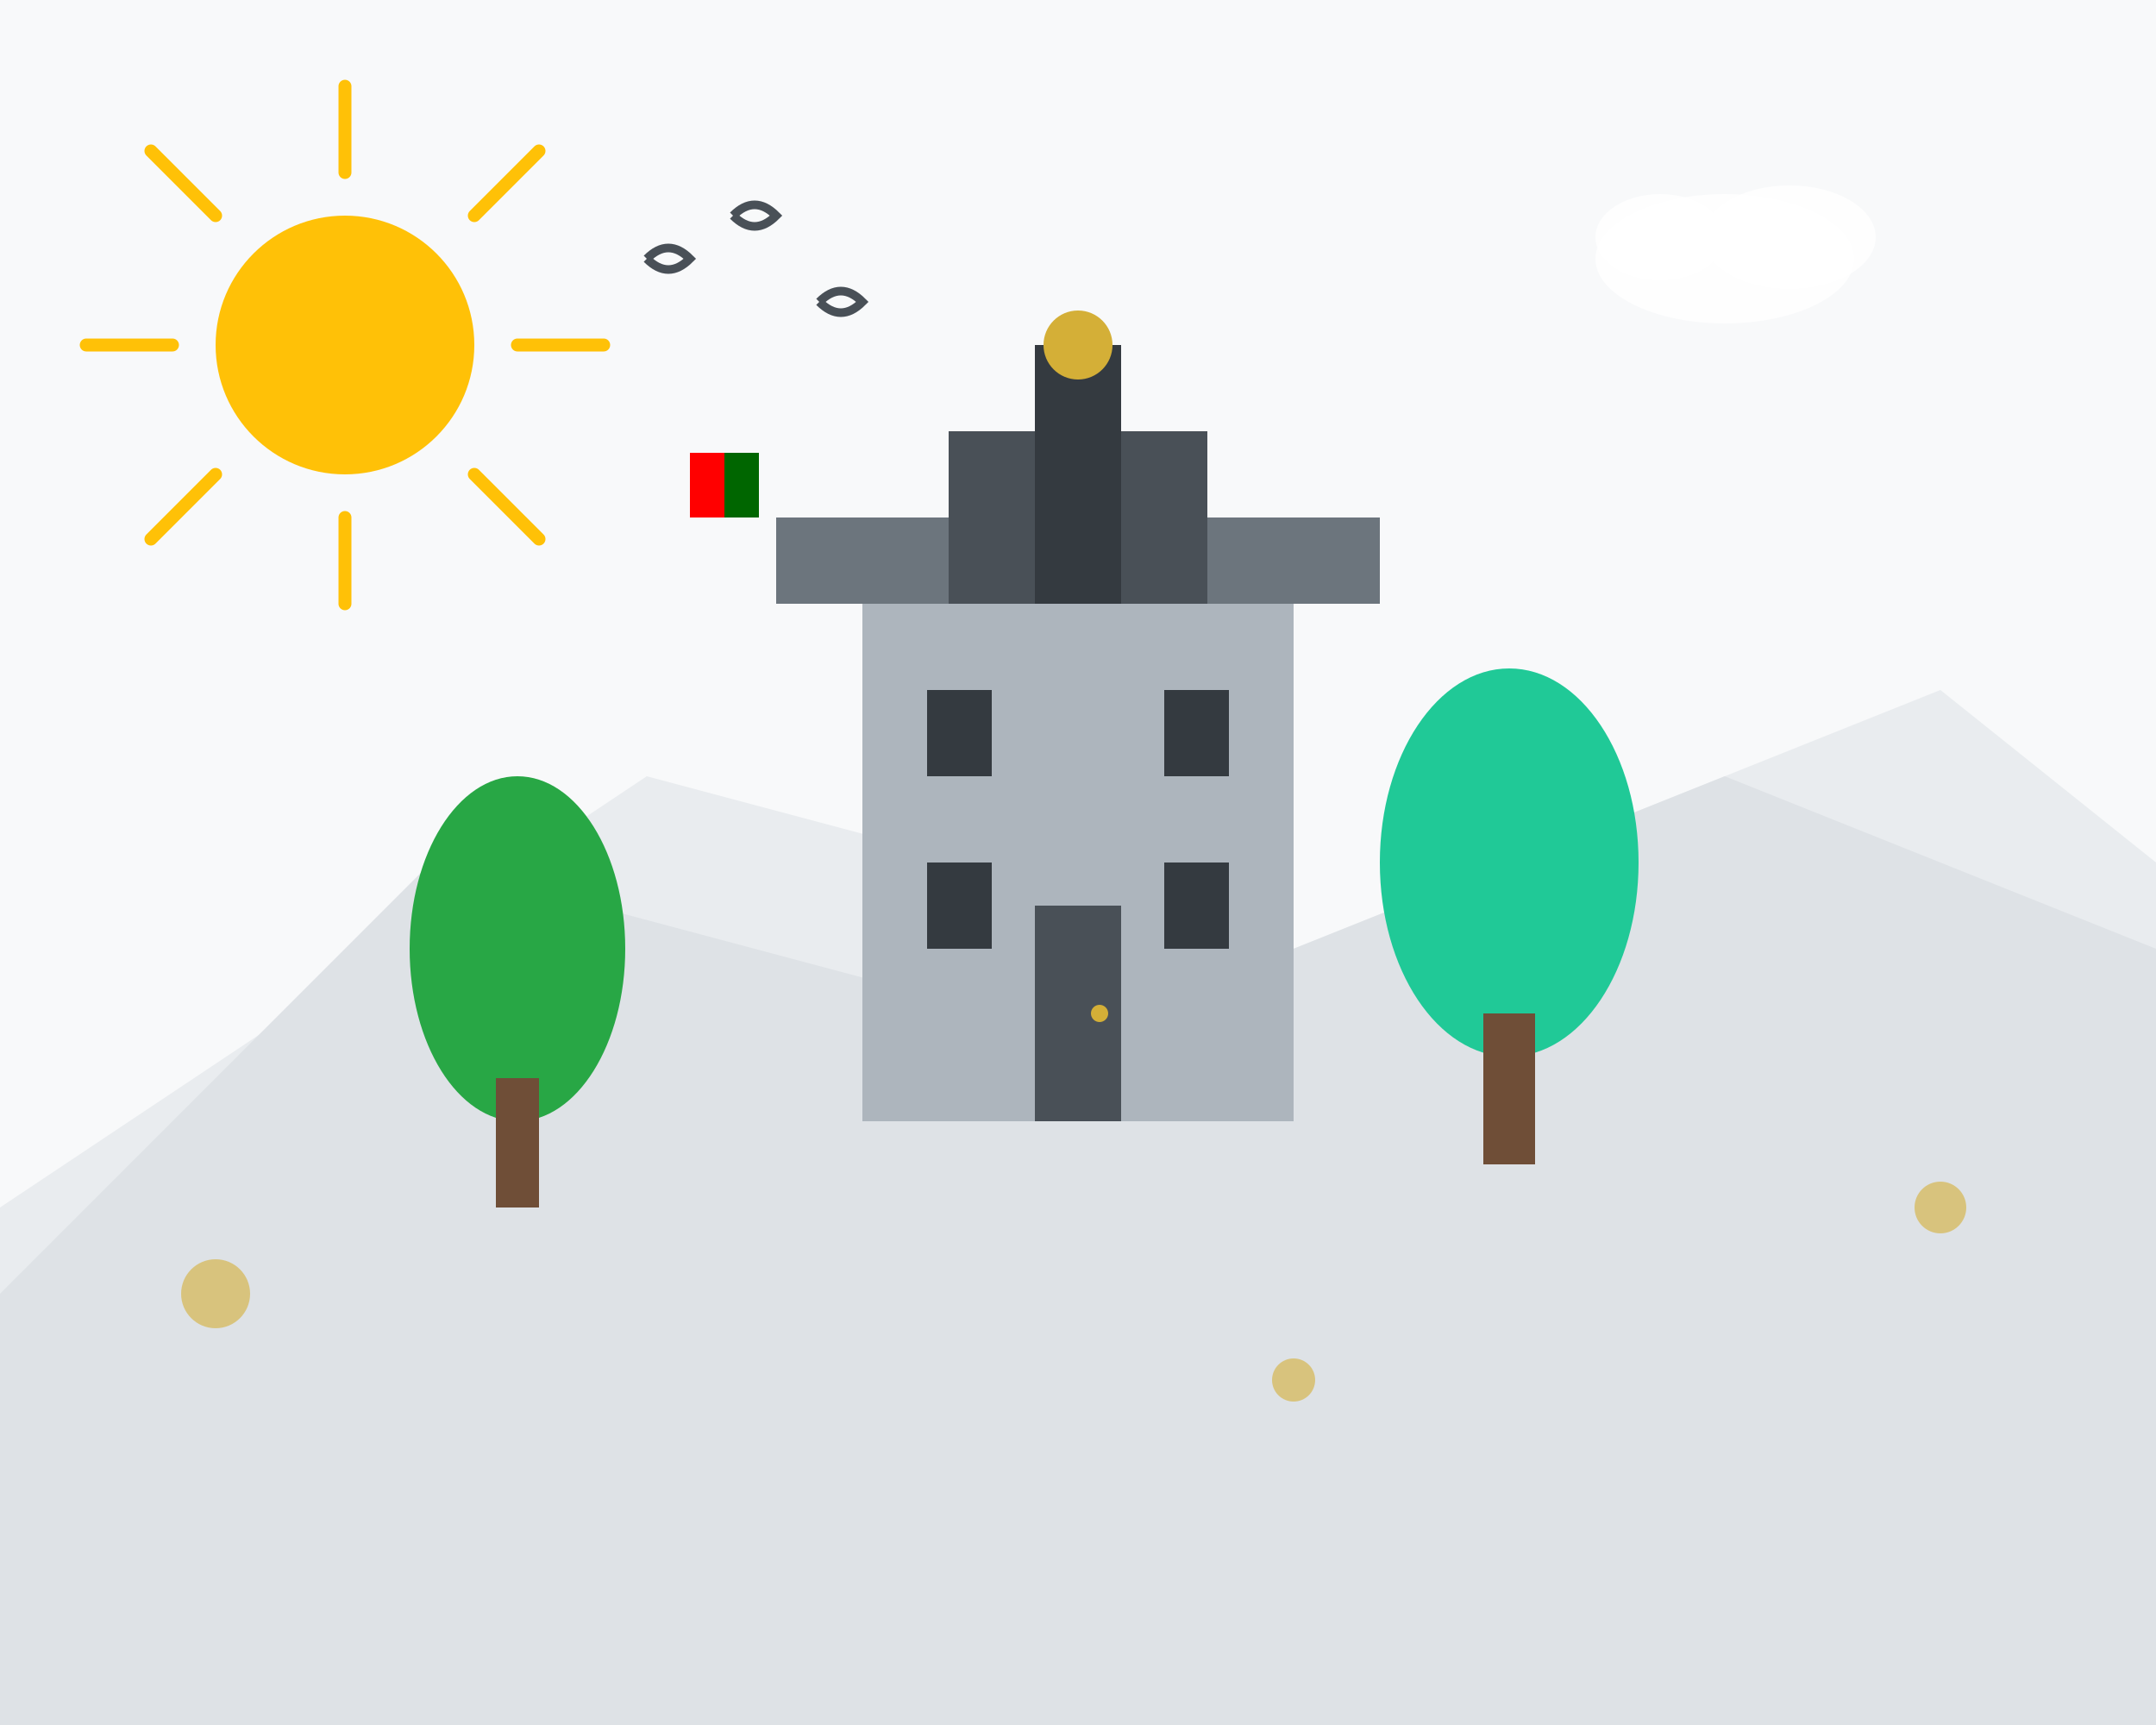 <svg width="500" height="400" viewBox="0 0 500 400" fill="none" xmlns="http://www.w3.org/2000/svg">
    <!-- Background -->
    <rect width="500" height="400" fill="#f8f9fa"/>
    
    <!-- Mountains -->
    <path d="M0 280 L150 180 L300 220 L450 160 L500 200 L500 400 L0 400 Z" fill="#e9ecef"/>
    <path d="M0 300 L100 200 L250 240 L400 180 L500 220 L500 400 L0 400 Z" fill="#dee2e6"/>
    
    <!-- Castle/Monument -->
    <rect x="200" y="140" width="100" height="120" fill="#adb5bd"/>
    <rect x="180" y="120" width="140" height="20" fill="#6c757d"/>
    <rect x="220" y="100" width="60" height="40" fill="#495057"/>
    
    <!-- Tower -->
    <rect x="240" y="80" width="20" height="60" fill="#343a40"/>
    <circle cx="250" cy="80" r="8" fill="#d4af37"/>
    
    <!-- Windows -->
    <rect x="215" y="160" width="15" height="20" fill="#343a40"/>
    <rect x="270" y="160" width="15" height="20" fill="#343a40"/>
    <rect x="215" y="200" width="15" height="20" fill="#343a40"/>
    <rect x="270" y="200" width="15" height="20" fill="#343a40"/>
    
    <!-- Door -->
    <rect x="240" y="210" width="20" height="50" fill="#495057"/>
    <circle cx="255" cy="235" r="2" fill="#d4af37"/>
    
    <!-- Trees -->
    <ellipse cx="120" cy="220" rx="25" ry="40" fill="#28a745"/>
    <rect x="115" y="250" width="10" height="30" fill="#6f4e37"/>
    
    <ellipse cx="350" cy="200" rx="30" ry="45" fill="#20c997"/>
    <rect x="344" y="235" width="12" height="35" fill="#6f4e37"/>
    
    <!-- Sun -->
    <circle cx="80" cy="80" r="30" fill="#ffc107"/>
    <path d="M80 20 L80 40 M80 120 L80 140 M20 80 L40 80 M120 80 L140 80 M35 35 L50 50 M110 50 L125 35 M35 125 L50 110 M110 110 L125 125" stroke="#ffc107" stroke-width="3" stroke-linecap="round"/>
    
    <!-- Birds -->
    <path d="M150 60 Q155 55 160 60 Q155 65 150 60" stroke="#495057" stroke-width="2" fill="none"/>
    <path d="M170 50 Q175 45 180 50 Q175 55 170 50" stroke="#495057" stroke-width="2" fill="none"/>
    <path d="M190 70 Q195 65 200 70 Q195 75 190 70" stroke="#495057" stroke-width="2" fill="none"/>
    
    <!-- Clouds -->
    <ellipse cx="400" cy="60" rx="30" ry="15" fill="white" opacity="0.8"/>
    <ellipse cx="415" cy="55" rx="20" ry="12" fill="white" opacity="0.8"/>
    <ellipse cx="385" cy="55" rx="15" ry="10" fill="white" opacity="0.8"/>
    
    <!-- Portuguese Flag Colors Accent -->
    <rect x="160" y="105" width="8" height="15" fill="#ff0000"/>
    <rect x="168" y="105" width="8" height="15" fill="#006600"/>
    
    <!-- Decorative Elements -->
    <circle cx="50" cy="300" r="8" fill="#d4af37" opacity="0.6"/>
    <circle cx="450" cy="280" r="6" fill="#d4af37" opacity="0.6"/>
    <circle cx="300" cy="320" r="5" fill="#d4af37" opacity="0.6"/>
</svg>
